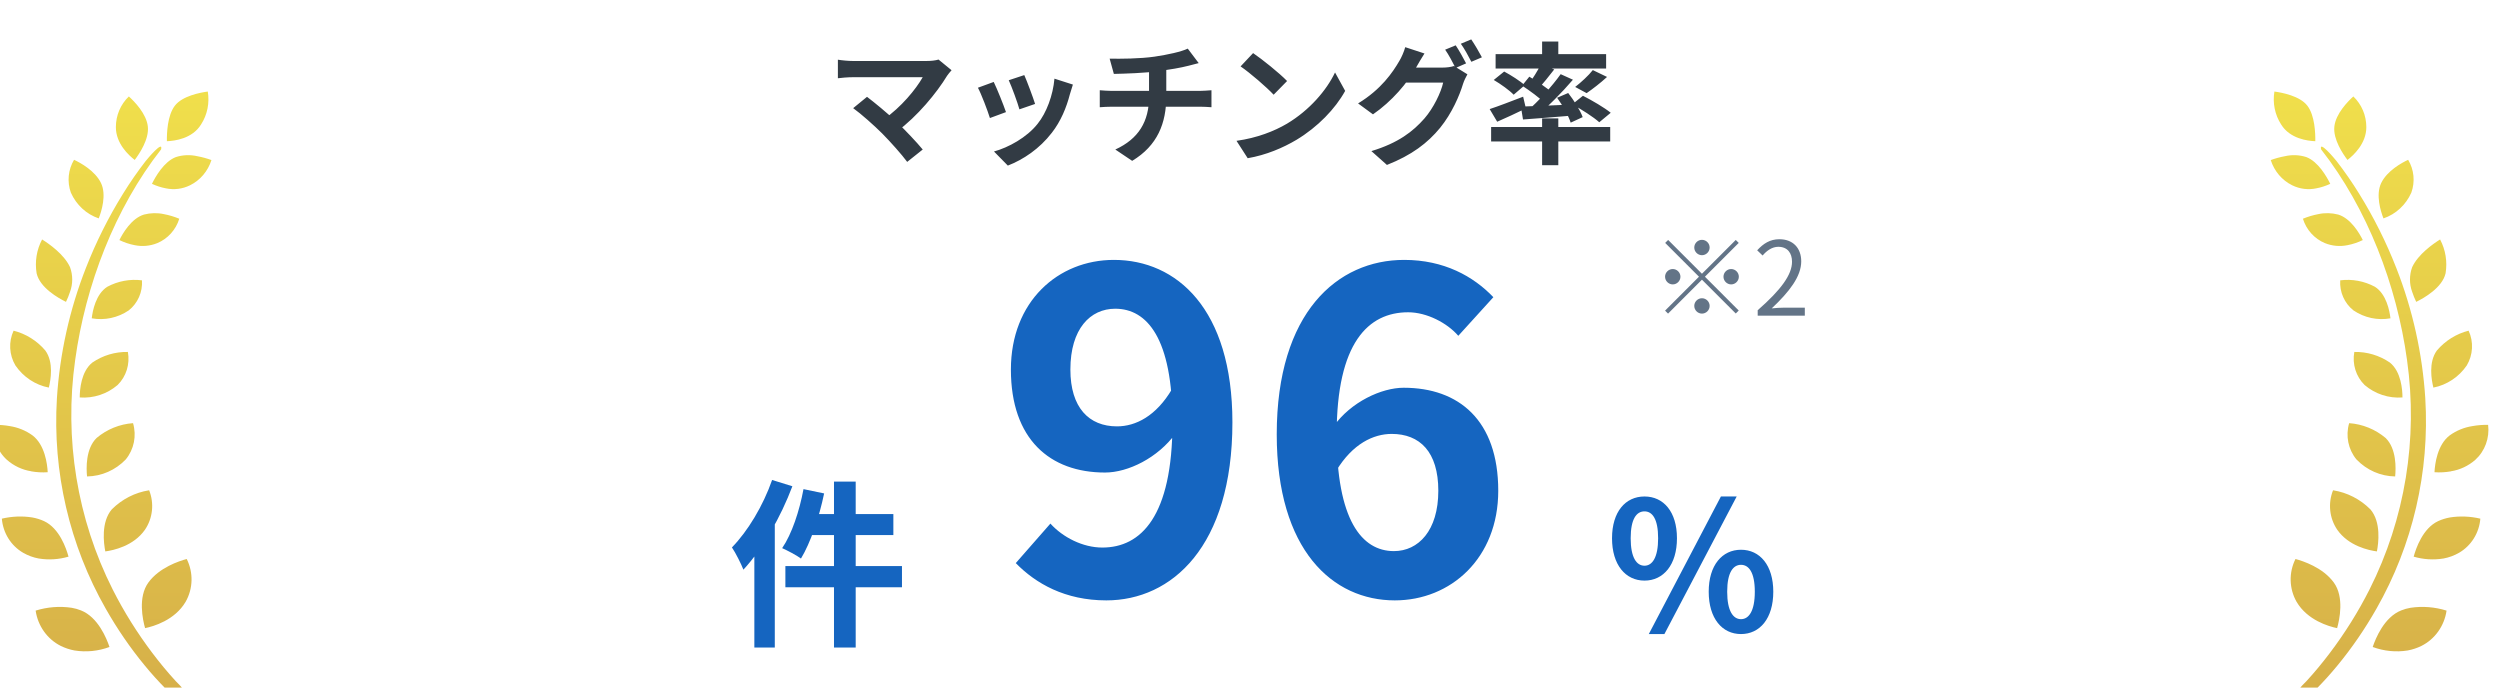 <svg width="223" height="62" viewBox="0 0 223 62" fill="none" xmlns="http://www.w3.org/2000/svg">
<g clip-path="url(#clip0_316_173)">
<path d="M207.043 13.326C211.169 18.589 213.788 25.431 214.707 32.112C215.702 39.129 214.532 46.289 211.361 52.581C210.354 54.574 209.167 56.466 207.829 58.238C207.171 59.106 206.479 59.95 205.74 60.752C205.495 61.022 203.948 62.393 205.21 62.53C205.67 62.584 206.316 61.746 206.619 61.447C207.282 60.782 207.91 60.082 208.51 59.351C209.807 57.777 210.965 56.083 211.978 54.299C215.213 48.629 216.732 42.098 216.336 35.537C216.08 31.544 215.207 27.616 213.753 23.911C212.851 21.6 211.739 19.379 210.436 17.278C209.813 16.266 209.138 15.296 208.411 14.356C208.265 14.171 206.828 12.452 207.043 13.326ZM215.533 26.922C216.22 26.587 217.855 25.659 218.146 24.378C218.315 23.342 218.146 22.282 217.657 21.36C217.04 21.744 215.696 22.683 215.167 23.827C214.905 24.539 214.905 25.33 215.167 26.036C215.266 26.341 215.388 26.641 215.527 26.928L215.533 26.922ZM214.3 35.459C214.3 34.764 214.183 33.148 213.177 32.34C212.24 31.699 211.134 31.37 210.005 31.394C209.807 32.478 210.151 33.585 210.925 34.345C211.867 35.148 213.072 35.543 214.294 35.453L214.3 35.459ZM217.058 34.573C218.262 34.339 219.333 33.627 220.037 32.597C220.596 31.657 220.66 30.49 220.2 29.496C219.106 29.772 218.117 30.388 217.372 31.262C216.604 32.31 216.889 33.902 217.058 34.573ZM213.648 42.499C213.718 41.781 213.782 40.033 212.798 39.069C211.873 38.291 210.738 37.83 209.545 37.746C209.214 38.871 209.458 40.087 210.197 40.984C211.111 41.936 212.35 42.481 213.648 42.499ZM218.623 42.038C219.426 41.912 220.177 41.559 220.794 41.02C221.655 40.242 222.085 39.069 221.94 37.895C221.469 37.889 220.997 37.925 220.532 38.009C219.81 38.123 219.124 38.398 218.524 38.829C217.407 39.667 217.192 41.392 217.157 42.122C217.651 42.158 218.146 42.128 218.629 42.044L218.623 42.038ZM212.019 49.186C212.164 48.45 212.408 46.57 211.442 45.438C210.529 44.523 209.365 43.93 208.108 43.732C207.643 44.9 207.782 46.229 208.486 47.258C209.505 48.713 211.303 49.09 212.019 49.186ZM217.948 49.821C218.443 49.731 218.914 49.557 219.35 49.306C220.433 48.677 221.143 47.54 221.247 46.265C220.357 46.055 219.438 46.013 218.53 46.157C218.169 46.223 217.814 46.331 217.477 46.486C216.109 47.127 215.504 48.911 215.3 49.653C216.156 49.904 217.058 49.964 217.936 49.821H217.948ZM208.469 56.035C208.684 55.275 209.121 53.263 208.178 51.964C207.2 50.617 205.426 50.042 204.756 49.863C204.151 51.072 204.186 52.509 204.855 53.682C205.827 55.334 207.736 55.879 208.469 56.029V56.035ZM214.765 58.022C215.19 57.944 215.603 57.807 215.993 57.615C217.197 57.011 218.035 55.831 218.233 54.466C217.192 54.143 216.092 54.053 215.015 54.215C214.73 54.263 214.457 54.341 214.189 54.448C212.67 55.047 211.902 56.945 211.646 57.711C212.647 58.082 213.718 58.19 214.765 58.022ZM213.229 28.395C213.153 27.73 212.868 26.233 211.844 25.581C210.896 25.072 209.813 24.869 208.748 25.006C208.678 26.048 209.127 27.054 209.93 27.688C210.901 28.347 212.083 28.598 213.223 28.395H213.229ZM209.4 21.869C209.871 21.779 210.331 21.624 210.762 21.414C210.459 20.804 209.691 19.481 208.568 19.139C207.992 18.99 207.387 18.972 206.805 19.098C206.333 19.187 205.868 19.325 205.42 19.511C205.728 20.504 206.45 21.301 207.392 21.69C208.033 21.947 208.725 22.007 209.4 21.869ZM212.606 19.481C213.712 19.104 214.608 18.271 215.091 17.182C215.44 16.212 215.335 15.134 214.806 14.254C214.241 14.518 212.932 15.23 212.403 16.326C211.896 17.379 212.356 18.852 212.606 19.481ZM206.613 16.799C207.043 16.721 207.456 16.583 207.858 16.398C207.55 15.769 206.787 14.422 205.734 14.015C205.106 13.811 204.436 13.787 203.796 13.937C203.372 14.015 202.958 14.129 202.551 14.278C202.865 15.266 203.552 16.08 204.466 16.529C205.135 16.858 205.891 16.954 206.619 16.799H206.613ZM209.394 14.266C209.93 13.859 211.082 12.8 211.076 11.333C211.076 10.297 210.657 9.309 209.918 8.603C209.435 9.04 208.347 10.142 208.225 11.291C208.102 12.416 208.981 13.722 209.394 14.266ZM206.525 12.596C206.537 11.89 206.485 10.303 205.816 9.429C205.146 8.555 203.552 8.256 202.877 8.166C202.708 9.184 202.918 10.237 203.476 11.099C204.256 12.375 205.839 12.572 206.531 12.596H206.525Z" fill="url(#paint0_linear_316_173)"/>
<path d="M14.369 13.326C10.243 18.589 7.625 25.431 6.705 32.112C5.71 39.129 6.88 46.289 10.051 52.581C11.058 54.574 12.245 56.466 13.583 58.238C14.241 59.106 14.933 59.95 15.672 60.752C15.917 61.022 17.465 62.393 16.202 62.53C15.742 62.584 15.096 61.746 14.794 61.447C14.13 60.782 13.502 60.082 12.902 59.351C11.605 57.777 10.447 56.083 9.434 54.299C6.199 48.629 4.68 42.098 5.076 35.537C5.332 31.544 6.205 27.616 7.659 23.911C8.561 21.6 9.673 19.379 10.976 17.278C11.599 16.266 12.274 15.296 13.001 14.356C13.147 14.171 14.584 12.452 14.369 13.326ZM5.879 26.922C5.192 26.587 3.557 25.659 3.266 24.378C3.097 23.342 3.266 22.282 3.755 21.36C4.372 21.744 5.716 22.683 6.245 23.827C6.507 24.539 6.507 25.33 6.245 26.036C6.147 26.341 6.024 26.641 5.885 26.928L5.879 26.922ZM7.113 35.459C7.113 34.764 7.229 33.148 8.236 32.34C9.172 31.699 10.278 31.37 11.407 31.394C11.605 32.478 11.261 33.585 10.488 34.345C9.545 35.148 8.34 35.543 7.118 35.453L7.113 35.459ZM4.354 34.573C3.15 34.339 2.079 33.627 1.375 32.597C0.816 31.657 0.752 30.49 1.212 29.496C2.306 29.772 3.295 30.388 4.04 31.262C4.808 32.31 4.523 33.902 4.354 34.573ZM7.764 42.499C7.694 41.781 7.63 40.033 8.614 39.069C9.539 38.291 10.674 37.83 11.867 37.746C12.198 38.871 11.954 40.087 11.215 40.984C10.301 41.936 9.062 42.481 7.764 42.499ZM2.789 42.038C1.986 41.912 1.235 41.559 0.619 41.02C-0.243 40.242 -0.673 39.069 -0.528 37.895C-0.056 37.889 0.415 37.925 0.88 38.009C1.602 38.123 2.289 38.398 2.888 38.829C4.005 39.667 4.22 41.392 4.255 42.122C3.761 42.158 3.266 42.128 2.783 42.044L2.789 42.038ZM9.394 49.186C9.248 48.45 9.004 46.57 9.97 45.438C10.883 44.523 12.047 43.93 13.304 43.732C13.769 44.9 13.63 46.229 12.926 47.258C11.907 48.713 10.109 49.09 9.394 49.186ZM3.464 49.821C2.969 49.731 2.498 49.557 2.062 49.306C0.979 48.677 0.269 47.54 0.165 46.265C1.055 46.055 1.974 46.013 2.882 46.157C3.243 46.223 3.598 46.331 3.935 46.486C5.303 47.127 5.908 48.911 6.112 49.653C5.256 49.904 4.354 49.964 3.476 49.821H3.464ZM12.943 56.035C12.728 55.275 12.291 53.263 13.234 51.964C14.212 50.617 15.986 50.042 16.656 49.863C17.261 51.072 17.226 52.509 16.557 53.682C15.585 55.334 13.676 55.879 12.943 56.029V56.035ZM6.647 58.022C6.222 57.944 5.809 57.807 5.419 57.615C4.215 57.011 3.377 55.831 3.179 54.466C4.22 54.143 5.32 54.053 6.397 54.215C6.682 54.263 6.955 54.341 7.223 54.448C8.742 55.047 9.51 56.945 9.766 57.711C8.765 58.082 7.694 58.19 6.647 58.022ZM8.183 28.395C8.259 27.73 8.544 26.233 9.568 25.581C10.517 25.072 11.599 24.869 12.664 25.006C12.734 26.048 12.286 27.054 11.483 27.688C10.511 28.347 9.33 28.598 8.189 28.395H8.183ZM12.012 21.869C11.541 21.779 11.081 21.624 10.65 21.414C10.953 20.804 11.721 19.481 12.844 19.139C13.42 18.99 14.025 18.972 14.607 19.098C15.079 19.187 15.544 19.325 15.992 19.511C15.684 20.504 14.962 21.301 14.02 21.69C13.38 21.947 12.687 22.007 12.012 21.869ZM8.806 19.481C7.7 19.104 6.804 18.271 6.321 17.182C5.972 16.212 6.077 15.134 6.606 14.254C7.171 14.518 8.48 15.23 9.009 16.326C9.516 17.379 9.056 18.852 8.806 19.481ZM14.799 16.799C14.369 16.721 13.956 16.583 13.554 16.398C13.863 15.769 14.625 14.422 15.678 14.015C16.306 13.811 16.976 13.787 17.616 13.937C18.041 14.015 18.454 14.129 18.861 14.278C18.547 15.266 17.86 16.08 16.947 16.529C16.277 16.858 15.521 16.954 14.794 16.799H14.799ZM12.018 14.266C11.483 13.859 10.33 12.8 10.336 11.333C10.336 10.297 10.755 9.309 11.494 8.603C11.977 9.04 13.065 10.142 13.188 11.291C13.31 12.416 12.431 13.722 12.018 14.266ZM14.887 12.596C14.875 11.89 14.927 10.303 15.597 9.429C16.266 8.555 17.86 8.256 18.535 8.166C18.704 9.184 18.494 10.237 17.936 11.099C17.156 12.375 15.573 12.572 14.881 12.596H14.887Z" fill="url(#paint1_linear_316_173)"/>
<path d="M151.814 22.764C151.44 22.764 151.129 22.454 151.129 22.079C151.129 21.704 151.44 21.393 151.814 21.393C152.189 21.393 152.5 21.704 152.5 22.079C152.5 22.454 152.189 22.764 151.814 22.764ZM151.814 24.418L154.83 21.403L155.095 21.668L152.08 24.683L155.095 27.699L154.83 27.964L151.814 24.948L148.79 27.974L148.524 27.708L151.549 24.683L148.534 21.668L148.799 21.403L151.814 24.418ZM149.895 24.683C149.895 25.058 149.585 25.369 149.21 25.369C148.835 25.369 148.524 25.058 148.524 24.683C148.524 24.309 148.835 23.998 149.21 23.998C149.585 23.998 149.895 24.309 149.895 24.683ZM153.734 24.683C153.734 24.309 154.044 23.998 154.419 23.998C154.794 23.998 155.104 24.309 155.104 24.683C155.104 25.058 154.794 25.369 154.419 25.369C154.044 25.369 153.734 25.058 153.734 24.683ZM151.814 26.603C152.189 26.603 152.5 26.913 152.5 27.288C152.5 27.663 152.189 27.974 151.814 27.974C151.44 27.974 151.129 27.663 151.129 27.288C151.129 26.913 151.44 26.603 151.814 26.603ZM156.786 28.156V27.672C158.888 25.835 159.848 24.492 159.848 23.349C159.848 22.581 159.455 22.015 158.623 22.015C158.075 22.015 157.599 22.353 157.225 22.792L156.74 22.326C157.289 21.732 157.874 21.339 158.723 21.339C159.921 21.339 160.67 22.115 160.67 23.313C160.67 24.656 159.619 26.018 158.038 27.507C158.394 27.471 158.797 27.443 159.135 27.443H160.99V28.156H156.786Z" fill="#637487"/>
<path d="M98.685 53.554C95.003 53.554 92.389 52.05 90.607 50.228L93.696 46.704C94.805 47.931 96.587 48.842 98.329 48.842C101.774 48.842 104.585 46.07 104.585 37.676C104.585 30.192 102.328 27.538 99.477 27.538C97.26 27.538 95.478 29.32 95.478 32.963C95.478 36.369 97.141 38.032 99.635 38.032C101.299 38.032 103.12 37.121 104.546 34.706L104.862 38.666C103.279 40.843 100.625 42.15 98.566 42.15C93.656 42.15 90.172 39.18 90.172 32.963C90.172 26.905 94.369 23.183 99.358 23.183C104.942 23.183 109.931 27.538 109.931 37.676C109.931 48.763 104.506 53.554 98.685 53.554ZM124.418 53.554C118.874 53.554 113.885 49.08 113.885 38.745C113.885 27.855 119.31 23.183 125.249 23.183C128.813 23.183 131.427 24.648 133.208 26.509L130.08 29.954C129.09 28.806 127.269 27.855 125.606 27.855C122.042 27.855 119.23 30.587 119.23 38.745C119.23 46.347 121.448 49.159 124.339 49.159C126.516 49.159 128.298 47.337 128.298 43.774C128.298 40.289 126.635 38.705 124.141 38.705C122.517 38.705 120.656 39.576 119.191 41.992L118.953 38.032C120.498 35.854 123.23 34.587 125.21 34.587C130.12 34.587 133.644 37.478 133.644 43.774C133.644 49.793 129.407 53.554 124.418 53.554Z" fill="#1565C0"/>
<path d="M146.689 51.79C144.993 51.79 143.793 50.382 143.793 48.014C143.793 45.646 144.993 44.286 146.689 44.286C148.385 44.286 149.585 45.646 149.585 48.014C149.585 50.382 148.385 51.79 146.689 51.79ZM146.689 50.462C147.377 50.462 147.905 49.742 147.905 48.014C147.905 46.27 147.377 45.614 146.689 45.614C145.985 45.614 145.457 46.27 145.457 48.014C145.457 49.742 145.985 50.462 146.689 50.462ZM147.073 56.558L153.505 44.286H154.913L148.465 56.558H147.073ZM155.297 56.558C153.617 56.558 152.417 55.166 152.417 52.782C152.417 50.414 153.617 49.038 155.297 49.038C156.977 49.038 158.177 50.414 158.177 52.782C158.177 55.166 156.977 56.558 155.297 56.558ZM155.297 55.23C155.985 55.23 156.529 54.526 156.529 52.782C156.529 51.038 155.985 50.382 155.297 50.382C154.609 50.382 154.065 51.038 154.065 52.782C154.065 54.526 154.609 55.23 155.297 55.23Z" fill="#1565C0"/>
<path d="M74.392 42.958H76.328V57.758H74.392V42.958ZM71.672 43.63L73.512 44.014C73.064 46.174 72.296 48.414 71.448 49.822C71.064 49.534 70.232 49.102 69.768 48.894C70.632 47.63 71.304 45.598 71.672 43.63ZM72.28 45.854H79.688V47.726H71.816L72.28 45.854ZM70.056 50.494H80.456V52.382H70.056V50.494ZM68.872 42.814L70.68 43.374C69.656 46.094 68.024 48.974 66.312 50.814C66.136 50.35 65.608 49.294 65.288 48.83C66.712 47.374 68.072 45.102 68.872 42.814ZM67.288 47.23L69.112 45.406V45.422V57.758H67.288V47.23Z" fill="#1565C0"/>
<path d="M84.88 6.264C84.716 6.452 84.575 6.616 84.481 6.757C83.564 8.273 81.825 10.388 80.004 11.727L78.829 10.646C80.38 9.565 81.696 7.967 82.307 6.886C81.273 6.886 76.996 6.886 76.103 6.886C75.621 6.886 74.987 6.945 74.74 6.98V5.324C75.057 5.382 75.692 5.441 76.103 5.441C76.843 5.441 81.355 5.441 82.613 5.441C83.071 5.441 83.459 5.394 83.717 5.312L84.88 6.264ZM78.688 11.903C77.995 11.21 76.796 10.141 76.103 9.648L77.337 8.637C77.971 9.119 79.146 10.07 80.039 10.928C80.815 11.68 81.743 12.655 82.307 13.337L80.921 14.441C80.439 13.784 79.452 12.679 78.688 11.903ZM91.366 6.698C91.59 7.192 92.165 8.731 92.33 9.272L90.932 9.753C90.779 9.189 90.262 7.768 89.98 7.157L91.366 6.698ZM95.702 7.544C95.573 7.932 95.502 8.179 95.432 8.414C95.126 9.601 94.621 10.822 93.822 11.845C92.729 13.267 91.272 14.242 89.898 14.771L88.664 13.513C89.945 13.161 91.59 12.268 92.553 11.046C93.352 10.059 93.928 8.496 94.057 7.016L95.702 7.544ZM88.64 7.309C88.934 7.909 89.51 9.342 89.733 10L88.3 10.529C88.112 9.906 87.512 8.332 87.23 7.826L88.64 7.309ZM98.98 5.23C99.885 5.253 101.695 5.241 102.987 5.053C104.174 4.877 105.361 4.619 105.948 4.337L106.923 5.629C106.524 5.735 106.207 5.817 106.019 5.864C105.29 6.052 104.35 6.205 103.445 6.334C102.106 6.522 100.379 6.569 99.356 6.593L98.98 5.23ZM99.486 13.337C101.565 12.385 102.494 10.834 102.494 8.637C102.494 8.637 102.494 7.873 102.494 6.205L104.033 6.029C104.033 7.039 104.033 8.602 104.033 8.602C104.033 10.975 103.257 12.985 100.99 14.348L99.486 13.337ZM98.099 8.05C98.428 8.073 98.816 8.108 99.192 8.108C99.932 8.108 106.218 8.108 107.006 8.108C107.252 8.108 107.805 8.073 108.063 8.05V9.565C107.746 9.542 107.358 9.518 107.029 9.518C106.289 9.518 99.897 9.518 99.204 9.518C98.839 9.518 98.405 9.542 98.099 9.565V8.05ZM111.776 4.736C112.587 5.288 114.114 6.51 114.808 7.227L113.609 8.449C112.998 7.791 111.518 6.51 110.66 5.923L111.776 4.736ZM110.296 12.562C112.14 12.303 113.656 11.704 114.796 11.034C116.805 9.836 118.333 8.05 119.085 6.463L119.989 8.108C119.108 9.706 117.545 11.328 115.654 12.467C114.455 13.184 112.939 13.831 111.294 14.113L110.296 12.562ZM129.848 4.043C130.141 4.478 130.553 5.218 130.776 5.653L129.836 6.064C129.589 5.582 129.225 4.877 128.908 4.431L129.848 4.043ZM131.234 3.514C131.54 3.961 131.974 4.701 132.186 5.112L131.246 5.512C130.999 5.03 130.623 4.337 130.306 3.902L131.234 3.514ZM130.893 6.628C130.764 6.863 130.6 7.18 130.506 7.474C130.188 8.52 129.519 10.094 128.461 11.398C127.345 12.761 125.923 13.842 123.714 14.712L122.328 13.478C124.736 12.749 126.041 11.727 127.063 10.564C127.862 9.648 128.543 8.238 128.731 7.368H124.772L125.312 6.029C125.841 6.029 128.297 6.029 128.673 6.029C129.037 6.029 129.425 5.982 129.695 5.888L130.893 6.628ZM127.063 4.771C126.793 5.183 126.487 5.723 126.346 5.97C125.559 7.392 124.149 9.048 122.469 10.2L121.141 9.225C123.209 7.967 124.231 6.452 124.819 5.441C124.995 5.159 125.242 4.607 125.347 4.207L127.063 4.771ZM137.556 3.702H139.001V5.347H137.556V3.702ZM137.556 10.564H139.001V14.735H137.556V10.564ZM133.008 11.328H143.63V12.62H133.008V11.328ZM133.408 4.83H143.266V6.111H133.408V4.83ZM142.079 6.252L143.348 6.863C142.749 7.415 142.056 7.944 141.527 8.308L140.505 7.756C141.022 7.356 141.703 6.734 142.079 6.252ZM137.438 5.758L138.637 6.193C138.155 6.816 137.638 7.462 137.227 7.897L136.345 7.509C136.721 7.027 137.18 6.275 137.438 5.758ZM139.212 6.616L140.305 7.11C139.318 8.261 138.026 9.577 137.003 10.388L136.181 9.941C137.203 9.072 138.46 7.674 139.212 6.616ZM135.77 7.638L136.416 6.839C137.086 7.239 138.014 7.85 138.46 8.273L137.767 9.178C137.356 8.743 136.451 8.085 135.77 7.638ZM135.664 9.507C136.827 9.471 138.578 9.401 140.305 9.319L140.293 10.306C138.707 10.447 137.097 10.564 135.852 10.658L135.664 9.507ZM138.895 8.719L139.882 8.296C140.399 8.954 140.963 9.847 141.175 10.447L140.105 10.94C139.917 10.341 139.389 9.401 138.895 8.719ZM132.879 9.73C133.631 9.483 134.771 9.048 135.864 8.625L136.11 9.671C135.241 10.094 134.313 10.529 133.549 10.858L132.879 9.73ZM133.243 7.133L134.172 6.381C134.783 6.71 135.605 7.227 136.005 7.603L135.018 8.449C134.653 8.061 133.866 7.497 133.243 7.133ZM140.246 9.307L141.198 8.543C142.009 8.954 143.113 9.601 143.677 10.059L142.655 10.905C142.15 10.447 141.069 9.753 140.246 9.307Z" fill="#323B44"/>
</g>
<defs>
<linearGradient id="paint0_linear_316_173" x1="212.259" y1="8.166" x2="212.259" y2="62.533" gradientUnits="userSpaceOnUse">
<stop stop-color="#F0DF4B"/>
<stop offset="1" stop-color="#D6AF49"/>
</linearGradient>
<linearGradient id="paint1_linear_316_173" x1="9.153" y1="8.166" x2="9.153" y2="62.533" gradientUnits="userSpaceOnUse">
<stop stop-color="#F0DF4B"/>
<stop offset="1" stop-color="#D6AF49"/>
</linearGradient>
<clipPath id="clip0_316_173">
<rect width="223" height="61" fill="white" transform="translate(0 0.333)"/>
</clipPath>
</defs>
</svg>
